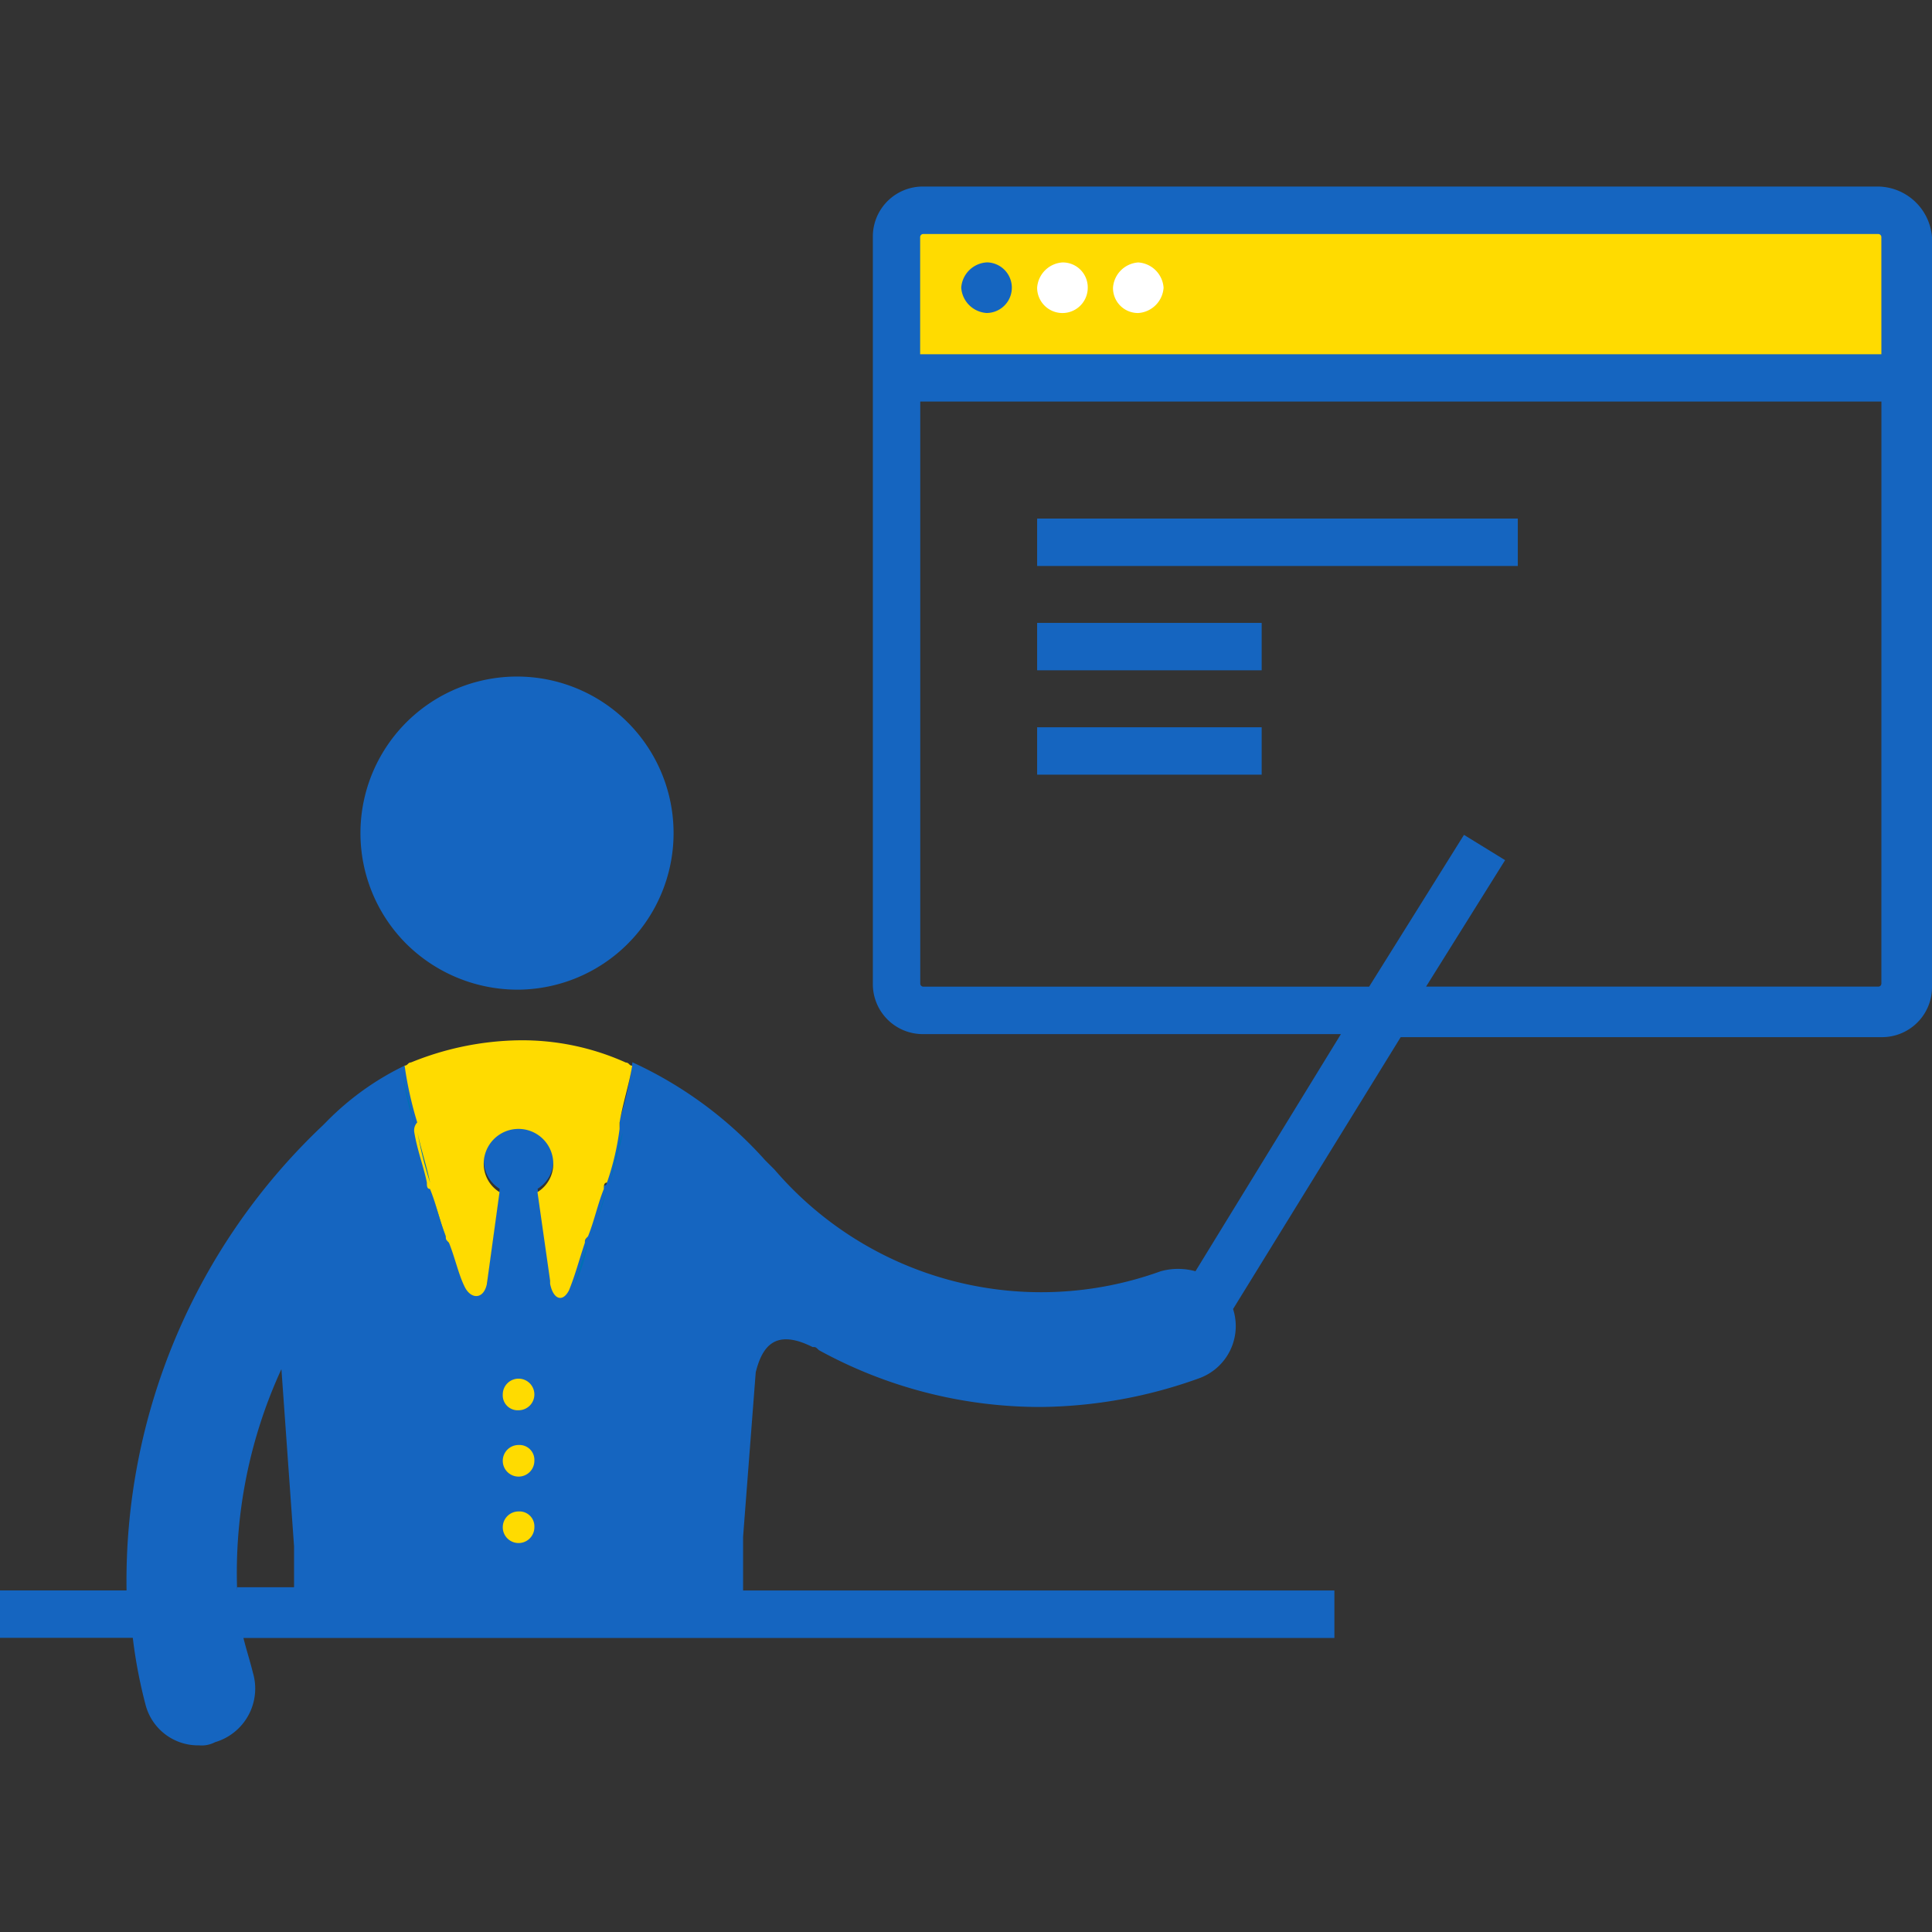 <svg xmlns="http://www.w3.org/2000/svg" xmlns:xlink="http://www.w3.org/1999/xlink" width="56" height="56" viewBox="0 0 56 56">
  <rect x="0" y="0" width="56" height="56" fill="#333333" stroke="none"/>
  <defs>
    <clipPath id="clip-path">
      <rect id="長方形_8808" data-name="長方形 8808" width="56" height="56" fill="#d5d5d5" opacity="0.56"/>
    </clipPath>
  </defs>
  <g id="マスクグループ_58" data-name="マスクグループ 58" clip-path="url(#clip-path)">
    <g id="グループ_658" data-name="グループ 658" transform="translate(0 5.407)">
      <g id="グループ_265" data-name="グループ 265">
        <rect id="長方形_1" data-name="長方形 1" width="28.87" height="4.491" transform="translate(26.121 0.733)" fill="#ffdb00"/>
        <g id="グループ_262" data-name="グループ 262">
          <path id="パス_11" data-name="パス 11" d="M13.971,21.847a4.538,4.538,0,1,0-3.254-1.329,4.583,4.583,0,0,0,3.254,1.329Z" transform="translate(1.06 1.432)" fill="#1565c0"/>
          <path id="パス_12" data-name="パス 12" d="M25.768,1.976a.788.788,0,0,0-.733.733.788.788,0,0,0,.733.733.733.733,0,1,0,0-1.467Z" transform="translate(2.827 0.223)" fill="#1565c0"/>
          <path id="パス_13" data-name="パス 13" d="M54.442,0H26.765A1.448,1.448,0,0,0,25.3,1.467V23.1a1.448,1.448,0,0,0,1.467,1.467h12.1l-4.216,6.874a1.883,1.883,0,0,0-1.008,0A10.181,10.181,0,0,1,22.455,28.5l-.275-.275a11.682,11.682,0,0,0-3.849-2.841,10.657,10.657,0,0,1-.366,1.647v.184c-.091.55-.275,1.008-.366,1.558,0,.091,0,.184-.091.184-.184.458-.275,1.008-.458,1.374,0,.091,0,.091-.091.184-.184.458-.275.824-.458,1.283h-.55v-.179l-.368-2.569a.963.963,0,0,0,.458-.824,1.008,1.008,0,1,0-2.016,0,.963.963,0,0,0,.458.824l-.366,2.658V31.8h-.55c-.184-.366-.275-.824-.458-1.283,0-.091,0-.091-.091-.184-.184-.458-.275-.917-.458-1.374,0-.091,0-.184-.091-.184-.091-.458-.275-1.008-.366-1.467v-.184c-.091-.55-.275-1.1-.366-1.647a8.108,8.108,0,0,0-2.291,1.647l-.091.091A18.169,18.169,0,0,0,3.668,40.692H0v1.374H3.849a14.229,14.229,0,0,0,.366,1.925,1.571,1.571,0,0,0,1.558,1.192.823.823,0,0,0,.458-.091,1.62,1.62,0,0,0,1.1-2.014c-.091-.366-.184-.642-.275-1.008H38.678V40.694H21.539V39.136l.366-4.766c.184-.733.55-1.283,1.647-.733.091,0,.091,0,.184.091a13.334,13.334,0,0,0,6.416,1.647,13.853,13.853,0,0,0,4.583-.824,1.608,1.608,0,0,0,1.006-2.015L40.6,24.655H54.533A1.448,1.448,0,0,0,56,23.188V1.467A1.59,1.59,0,0,0,54.442,0ZM6.874,40.694a14.119,14.119,0,0,1,1.283-6.416l.366,5.132h0V40.6H6.876ZM54.533,23.1a.09.09,0,0,1-.091.091H41.335l2.291-3.666-1.192-.733-2.749,4.4H26.765a.09.09,0,0,1-.091-.091V6.232h27.86Zm0-18.239H26.671V1.467a.09.09,0,0,1,.091-.091H54.441a.09.09,0,0,1,.091.091Z" transform="translate(0 0)" fill="#1565c0"/>
          <rect id="長方形_2" data-name="長方形 2" width="13.932" height="1.374" transform="translate(30.062 9.624)" fill="#1565c0"/>
          <rect id="長方形_3" data-name="長方形 3" width="6.508" height="1.374" transform="translate(30.062 12.648)" fill="#1565c0"/>
          <rect id="長方形_4" data-name="長方形 4" width="6.508" height="1.374" transform="translate(30.062 15.673)" fill="#1565c0"/>
        </g>
        <path id="パス_14" data-name="パス 14" d="M14.906,28.741Z" transform="translate(1.683 3.246)" fill="none"/>
        <path id="パス_15" data-name="パス 15" d="M10.788,24.642Z" transform="translate(1.218 2.762)" fill="none"/>
        <path id="パス_16" data-name="パス 16" d="M11.209,26.125c0-.091,0-.184-.091-.184C11.209,26.033,11.209,26.033,11.209,26.125Z" transform="translate(1.256 2.929)" fill="none"/>
        <path id="パス_17" data-name="パス 17" d="M15.409,27.423c0,.091,0,.091-.091.184A.284.284,0,0,0,15.409,27.423Z" transform="translate(1.729 3.097)" fill="none"/>
        <path id="パス_18" data-name="パス 18" d="M11.7,27.525c0-.091,0-.091-.091-.184C11.612,27.433,11.612,27.525,11.7,27.525Z" transform="translate(1.311 3.088)" fill="none"/>
        <path id="パス_19" data-name="パス 19" d="M15.821,25.941c0,.091,0,.184-.091.184C15.821,26.125,15.821,26.033,15.821,25.941Z" transform="translate(1.776 2.929)" fill="none"/>
        <path id="パス_20" data-name="パス 20" d="M16.223,24.459Z" transform="translate(1.832 2.762)" fill="none"/>
        <path id="パス_21" data-name="パス 21" d="M10.816,24.893c.091.55.275,1.008.366,1.467,0,.091,0,.184.091.184.184.458.275.917.458,1.374,0,.091,0,.091.091.184.184.458.275.917.458,1.283s.55.366.642-.091l.366-2.658a.963.963,0,0,1-.458-.824,1.008,1.008,0,1,1,2.016,0,.963.963,0,0,1-.458.824l.366,2.566v.091c.091.458.366.55.55.184h0c.184-.458.275-.824.458-1.374,0-.091,0-.091.091-.184.184-.458.275-.917.458-1.374,0-.091,0-.184.091-.184a7.762,7.762,0,0,0,.366-1.558v-.184c.091-.55.275-1.1.366-1.647h0c-.091,0-.091-.091-.184-.091h0a7.307,7.307,0,0,0-3.113-.645,8.589,8.589,0,0,0-3.116.642h0c-.091,0-.091.091-.184.091a10.656,10.656,0,0,0,.366,1.647A.337.337,0,0,0,10.816,24.893Z" transform="translate(1.191 2.511)" fill="#ffdb00"/>
        <path id="パス_22" data-name="パス 22" d="M10.459,22.976a10.656,10.656,0,0,0,.366,1.647C10.734,24.077,10.55,23.527,10.459,22.976Z" transform="translate(1.181 2.595)" fill="#0070b5"/>
        <path id="パス_23" data-name="パス 23" d="M15.858,26.106c-.184.458-.275,1.008-.458,1.374A11.99,11.99,0,0,0,15.858,26.106Z" transform="translate(1.739 2.948)" fill="#0070b5"/>
        <path id="パス_24" data-name="パス 24" d="M11.237,26.09c-.091-.458-.275-1.008-.366-1.467a11.4,11.4,0,0,0,.366,1.467Z" transform="translate(1.228 2.781)" fill="#0070b5"/>
        <path id="パス_25" data-name="パス 25" d="M11.658,27.48c-.184-.458-.275-.917-.458-1.374C11.384,26.564,11.475,27.114,11.658,27.48Z" transform="translate(1.265 2.948)" fill="#0070b5"/>
        <path id="パス_26" data-name="パス 26" d="M16.261,24.623c-.091.55-.275,1.008-.366,1.558a7.762,7.762,0,0,1,.366-1.558Z" transform="translate(1.795 2.781)" fill="#0070b5"/>
        <path id="パス_27" data-name="パス 27" d="M16.223,24.623c.091-.55.275-1.1.366-1.647h0C16.5,23.527,16.315,24.077,16.223,24.623Z" transform="translate(1.832 2.595)" fill="#0070b5"/>
        <path id="パス_28" data-name="パス 28" d="M15.364,27.506c-.184.458-.275.917-.458,1.374a4.831,4.831,0,0,0,.458-1.374Z" transform="translate(1.683 3.106)" fill="#0070b5"/>
        <g id="グループ_263" data-name="グループ 263" transform="translate(14.572 34.554)">
          <path id="パス_29" data-name="パス 29" d="M13.552,31.964a.458.458,0,1,0-.458-.458.433.433,0,0,0,.458.458Z" transform="translate(-13.093 -31.048)" fill="#ffdb00"/>
          <path id="パス_30" data-name="パス 30" d="M13.552,32.776a.458.458,0,1,0,.458.458.433.433,0,0,0-.458-.458Z" transform="translate(-13.093 -30.853)" fill="#ffdb00"/>
          <path id="パス_31" data-name="パス 31" d="M13.552,34.506a.458.458,0,1,0,.458.458.433.433,0,0,0-.458-.458Z" transform="translate(-13.093 -30.657)" fill="#ffdb00"/>
        </g>
        <g id="グループ_264" data-name="グループ 264" transform="translate(30.062 2.2)">
          <path id="パス_32" data-name="パス 32" d="M27.745,1.976a.788.788,0,0,0-.733.733.733.733,0,0,0,1.467,0,.723.723,0,0,0-.734-.733Z" transform="translate(-27.012 -1.976)" fill="#fff"/>
          <path id="パス_33" data-name="パス 33" d="M29.721,1.976a.788.788,0,0,0-.733.733.723.723,0,0,0,.733.733.788.788,0,0,0,.733-.733.788.788,0,0,0-.733-.733Z" transform="translate(-26.789 -1.976)" fill="#fff"/>
        </g>
      </g>
    </g>
  </g>
</svg>
